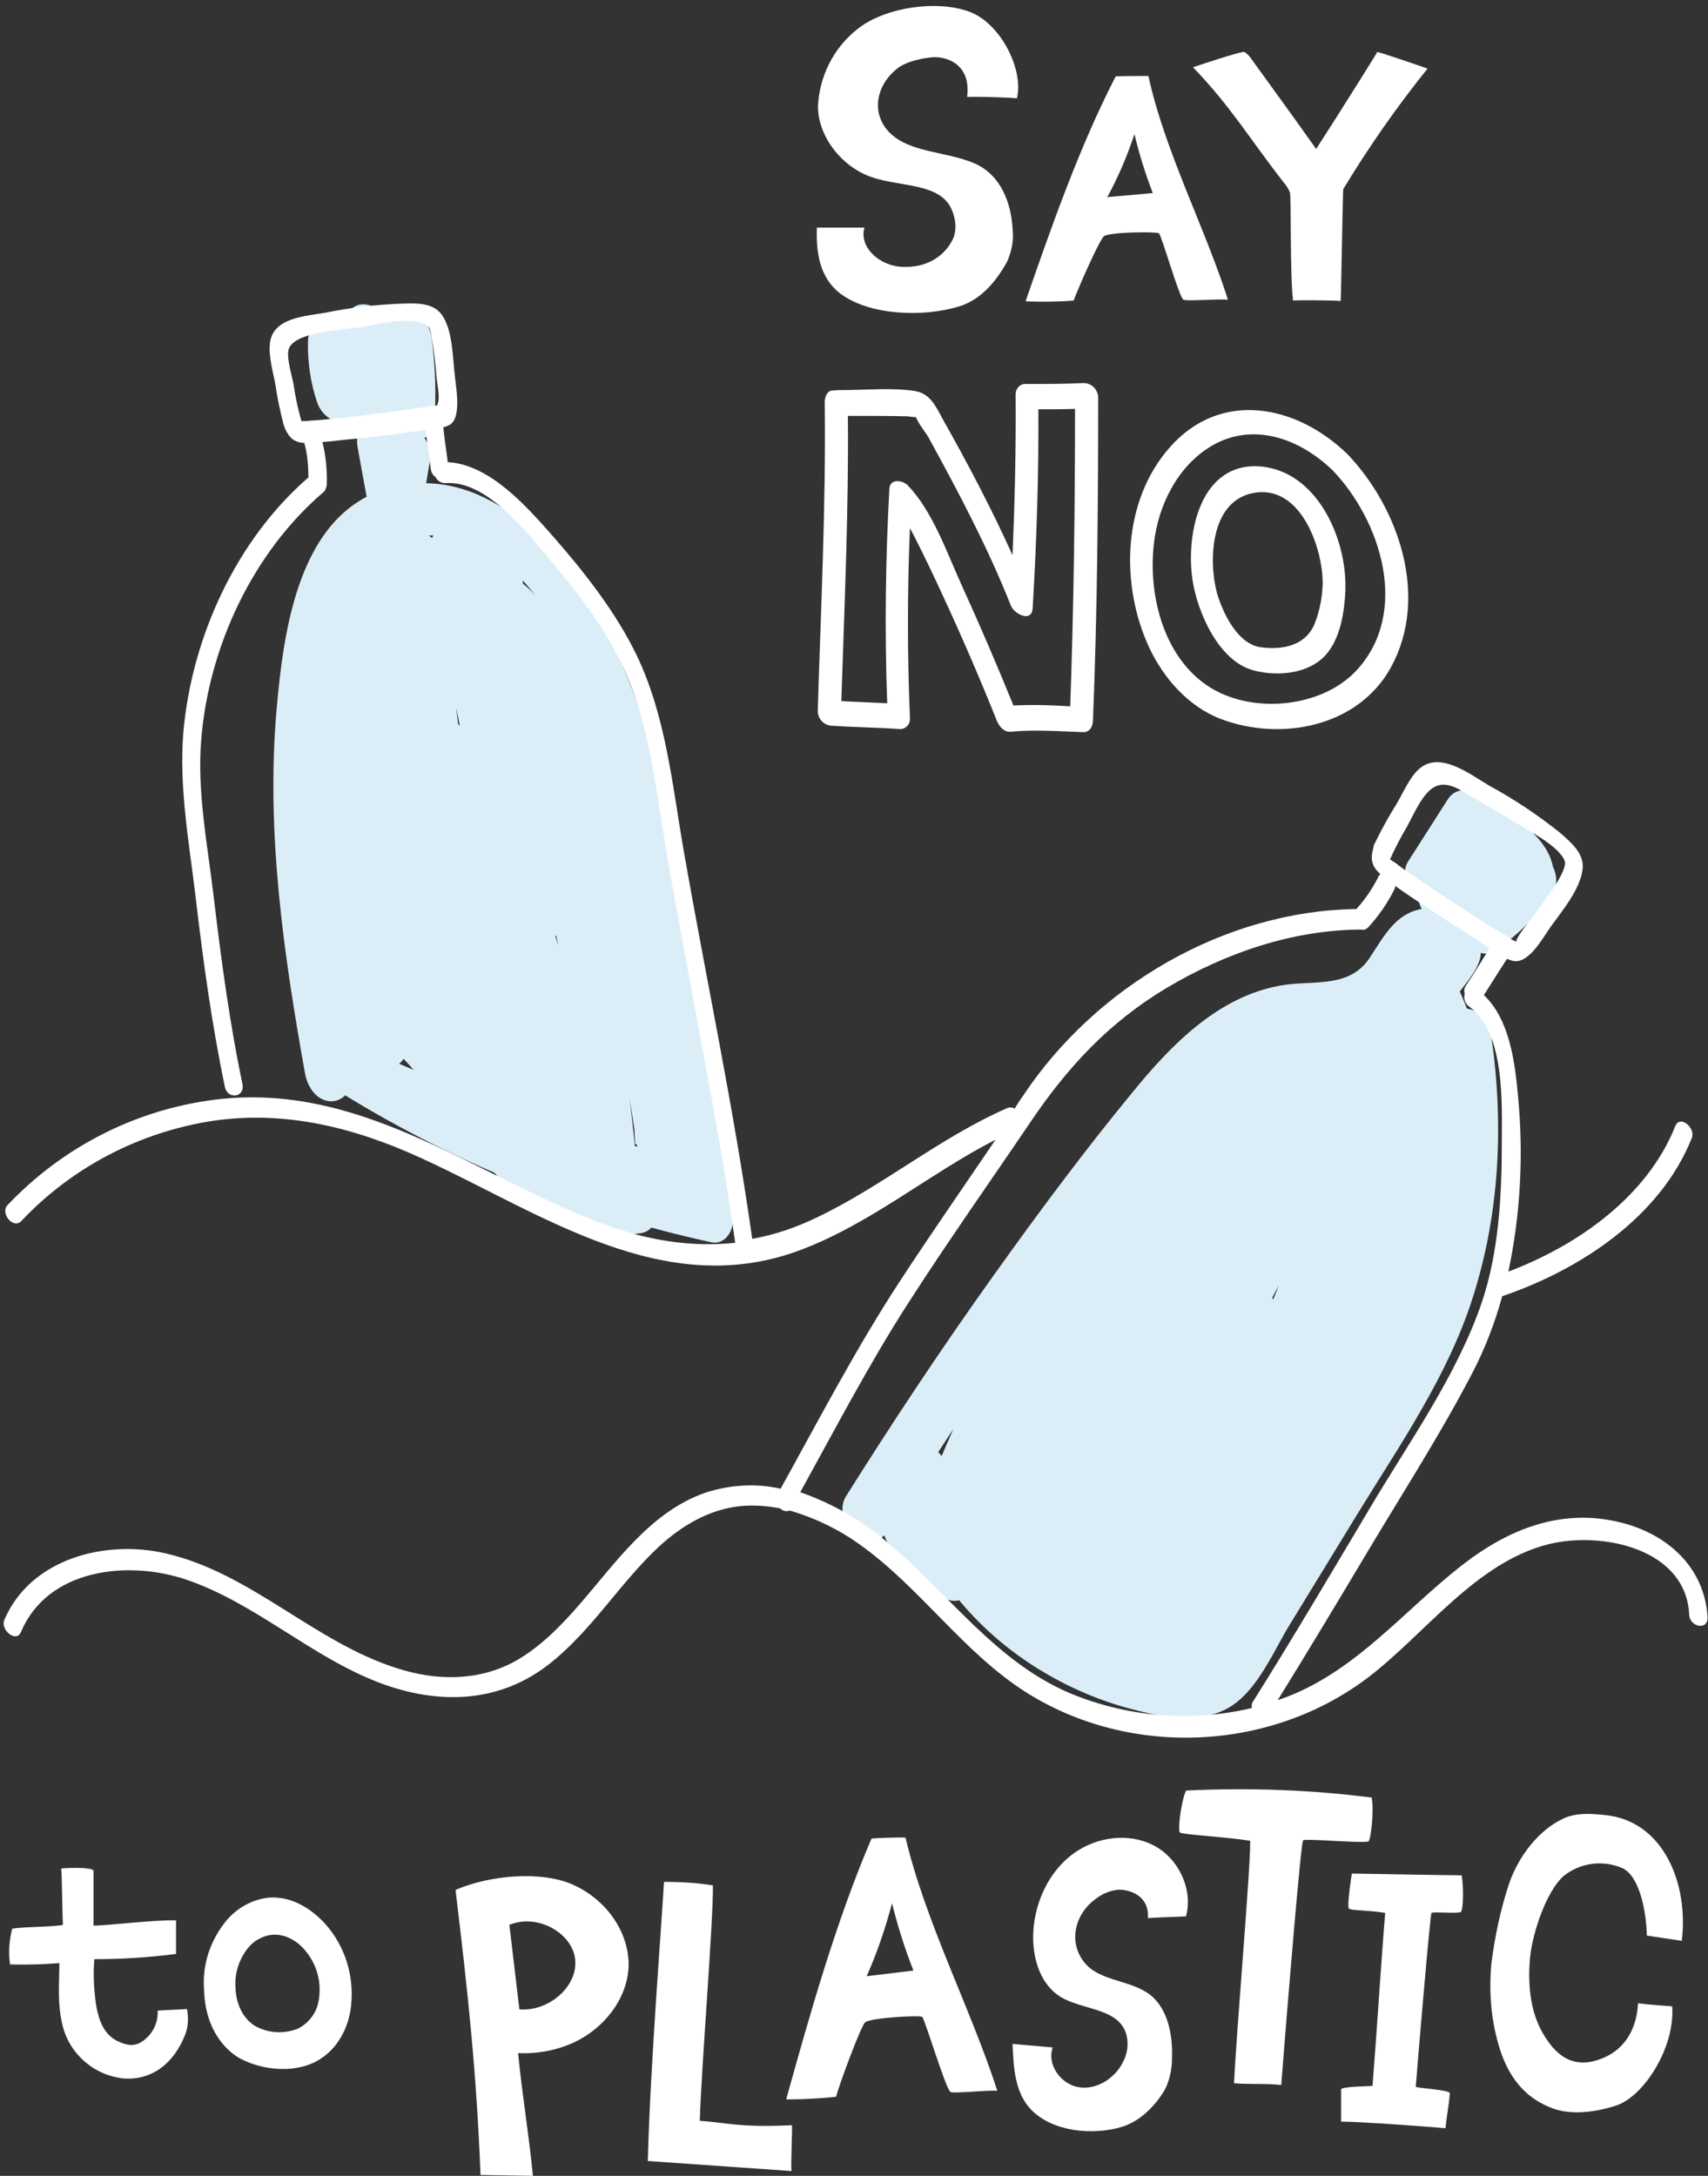 <?xml version="1.0" encoding="UTF-8" standalone="no"?><svg xmlns="http://www.w3.org/2000/svg" xmlns:xlink="http://www.w3.org/1999/xlink" fill="#000000" height="498.1" preserveAspectRatio="xMidYMid meet" version="1" viewBox="60.7 6.3 391.0 498.1" width="391" zoomAndPan="magnify"><rect x="60.7" y="6.3" width="391.0" height="498.1" fill="#333333" stroke="none"/><g id="change1_1"><path d="M263.9,356.8c18.9-30.3,39.5-59.5,61.8-87.4c8.6-10.8,18.8-23.3,33.4-25.2c7.1-0.9,14.6,0.1,20.3-5 c2.7-2.4,4.2-5.6,6.1-8.6c0.7-1.2,1.6-2.3,2.7-3.1c0.6-0.4,1.2-0.6,1.9-0.6c1.4,0.2,1.2-0.3-0.4-1.6l0.2-4.3 c-3.4,5.2-7.3,10-11.6,14.3l8,9.1l5.9-8.4l-8.2-2.2c5.4,9.7,7.8,20.8,6.7,31.9L401,270l1.1-24.2l-10.4-2.8c2.3,16.5,2.1,33.3-2,49.5 c-4.2,16.7-13.6,31.1-22.5,45.6c-9.1,15-17.8,30.4-27.5,45.1c-4.7,7-12.2,5.5-19.5,3.6c-7.1-1.8-13.9-4.9-20-9 c-6.7-4.5-11.9-10.1-16.7-16.5c-4.6-6.1-9.6-11.7-16.8-14.7c-5.3-2.2-7,4.1-5.2,7.9c3.2,6.9,8,12.9,14,17.5l3.1-10.2 c-4.1-1.8-6.9-5.7-7.1-10.2l-6.1,4.8c9,4,17,10.1,23.1,17.9c1.7,2.2,5.3,3,7.4,0.8c2.3-2.4,1-6-0.7-8.3l-20.7-28.7l-6.7,7.4 l32.3,36.8l6.7-7.5c-7.4-7.7-13.9-16.2-19.6-25.3l-7.6,6.1c12.2,11.5,23.8,23.7,34.7,36.5l5.6-8.5l-13-10.9l-3.1,10.2 c8.6,3.7,17,7.8,25,12.5c2.4,1.4,5.5,1.6,6.9-1.3c6.3-12.8,14.6-24.5,24.4-34.9l-8.8-8l-17.5,27.8l9.5,6.9 c12.3-25.2,31.2-46.5,42.8-72c10.7-23.6,14.8-51.3,2.4-75.1c-1.9-3.6-9-5.3-9.5,0.3c-4.5,51.5-27.9,99.5-65.6,134.8l8,9.1 c14.8-15.4,27.8-32.6,38.6-51.1c5.3-9.1,10-18.4,14.1-28c4.2-9.8,6.8-21.3,13.5-29.8l-9.2-6.7c-2.6,20.4-12.9,38.9-23.2,56.4 c-10.7,18.1-22.7,35.4-36,51.7l8.8,8c21-45,45.9-90.5,53.4-140.2c0.7-4.9-7-12.1-9.9-5.6c-20.2,45.6-44.6,89.2-72.9,130.2l8.8,8 c12.4-23.6,27.3-45.9,44.4-66.3l-8.8-8c-10.6,25.3-23.3,49.6-38,72.8l9.9,5.6c5.7-21.3,15.1-41.2,24.4-61.1c2.2-4.7-4.2-12.7-8.8-8 c-15,15.8-28.5,32.9-40.2,51.2l9.5,6.9c19.8-42.1,54.1-75.8,70.7-119.5c1.7-4.6-4.2-13.1-8.8-8c-30,33.8-60.2,68.1-79.5,109.4 c-2.1,4.6,4.7,13.1,8.8,8c27.3-34.3,52.2-70.5,74.5-108.2c1.6-2.8-0.5-6.5-2.5-8.2c-9.6-8.1-19.8,7.5-25.2,13.6 c-8.6,9.8-16.8,20-24.6,30.5c-15.4,20.6-29.2,42.3-41.5,64.8l9.5,6.9c14.2-38.5,36.5-73.4,65.4-102.6l-9.2-6.7 c-0.6,5.1-2.6,9.9-5.7,14c-3.8,5,3.9,14.5,8,9.1c4.3-5.5,7-12,8-18.8c0.6-4.5-4.9-11-9.2-6.7c-29.5,29.8-52.3,65.5-66.9,104.8 c-2,5.6,5.9,13.5,9.5,6.9c10.8-19.9,22.9-39.1,36.2-57.4c6.4-8.9,13.2-17.5,20.2-25.9c3.7-4.5,7.4-8.8,11.3-13.2 c1.8-2,3.6-4.1,5.5-6.1c0.7-0.8,1.4-1.6,2.2-2.3c0.6-0.5,1.3-0.9,2-1.1c0.9-0.3,0.9-0.3,0-0.2l-2.5-8.2c-21.9,37-46.3,72.4-73.1,106 l8.8,8c18.9-40.5,48.6-74.1,78-107.2l-8.8-8c-16.6,43.7-50.9,77.4-70.7,119.5c-2.6,5.6,5.5,13,9.5,6.9c11.3-17.5,24.3-33.9,38.8-49 l-8.8-8c-9.8,20.7-19.3,41.5-25.2,63.7c-1.5,5.5,6.4,11.1,9.9,5.6c14.7-23.1,27.4-47.5,38-72.8c1.9-4.6-4.4-13.1-8.8-8 c-17.7,21.1-33,44.1-45.8,68.5c-2.4,4.6,5.1,13.2,8.8,8c28.8-41.7,53.7-86.1,74.3-132.4l-9.9-5.6c-7.3,48.8-31.9,93.4-52.5,137.6 c-2.1,4.6,4.6,13.1,8.8,8c13.9-17,26.4-35,37.5-53.9c10.7-18.3,21.3-37.7,24-59.1c0.5-4-5.2-11.6-9.2-6.7c-6.6,8.2-9.3,18.4-13.3,28 c-4.1,10-8.8,19.7-14.1,29c-10.7,18.9-23.8,36.3-38.8,51.9c-4.3,4.5,3,13.8,8,9.1c39-36.7,63.2-86.4,67.9-139.7l-9.4,0.3 c11.5,22.1,4.5,48.7-6.3,69.6c-11.8,22.8-28.6,42.7-39.8,65.8c-2.7,5.6,5.6,13.1,9.5,6.9l17.5-27.8c2.9-4.6-4.5-12.5-8.8-8 c-10.4,11-19.1,23.5-25.8,37.1l7-1.3c-8.9-5.2-18.1-9.9-27.6-14c-7-3-7,7-3.1,10.2l13,10.9c5.7,4.7,9.2-4.2,5.6-8.5 c-10.9-12.8-22.5-25-34.7-36.6c-4.8-4.5-11.3,0.2-7.7,6.1c6.2,10,13.4,19.4,21.5,28c5.5,5.8,11.5-2,6.7-7.5l-32.3-36.8 c-1.8-2.1-5.3-3.1-7.4-0.8c-2.3,2.4-1,6,0.7,8.3l20.7,28.7l6.7-7.5c-7.4-9.3-17-16.7-27.9-21.4c-3.4-1.5-6.4,1.4-6.1,4.8 c0.7,9.8,6.7,18.4,15.6,22.4c6.8,3.1,7.2-7.1,3.1-10.2c-4.3-3.4-7.7-7.8-9.9-12.8l-5.2,7.9c6.8,2.8,10.6,9.8,15.1,15.2 c4.9,6,10.7,11.1,17.2,15.3c6.7,4.3,14,7.6,21.6,9.7c6.7,1.8,14.7,3.6,21.4,0.8c7.7-3.1,11.6-13.1,15.7-19.8l15.6-25.5 c9.7-15.8,20.6-31.5,26.3-49.3c6.2-19.3,7.2-39.8,4.3-59.9c-0.4-2.8-2-5.6-5-6.3c-2.4-0.6-5.3,0.8-5.4,3.5l-1.2,24.2 c-0.2,3.1,1.1,6.4,4.2,7.6c2.2,1,4.7,0,5.7-2.2c0.2-0.4,0.3-0.8,0.3-1.2c1.5-14.2-1.4-28.5-8.4-41c-1.3-2.4-6-5.4-8.3-2.2l-5.9,8.3 c-3.4,4.9,3,14.2,8,9.1c3-3,5.7-6.1,8.3-9.5c2-2.7,5.4-6.3,5.3-9.8c-0.2-6.1-6.4-10.4-12.1-9.9c-7.1,0.5-9.8,6-13.3,11.3 c-4.7,7.2-13,5.1-20.4,6.4c-14.3,2.5-25.1,13.6-33.9,24.4c-11.2,13.6-21.8,27.9-32,42.2c-11.8,16.5-23,33.4-33.8,50.6 C251.1,355.1,260,362.9,263.9,356.8L263.9,356.8z" fill="#dbeef8"/></g><g id="change1_2"><path d="M392,189.5l-9,14.1c-2.9,4.5,4.7,12.8,8.8,8c3.1-3.6,6.5-7,10.1-10.1l-8.8-8c-1.6,5-3.9,9.8-6.9,14.1 c-3.5,4.9,3.4,14.4,8,9.1c4.3-4.9,8.1-10.2,11.4-15.9l-10-4.1c-0.3,6-2,11.8-5,17c-3,5.4,5.8,13.2,9.5,6.9c4.3-7.5,6.4-16,6.1-24.6 l-7.4,4.1c1.6,1,4.2,2.2,5.3,3.8c1.3,1.9,1.6,0,0.1,2.3c-2,3.1-5.4,5.7-8.2,8l8.8,8c1.5-4.8,4.1-9.2,7.6-12.8l-6.2,0.2l3.5,2.3 c6.7,4.5,10-5.8,4.4-9.5l-3.5-2.3c-2-1.3-4.5-1.6-6.2,0.2c-4.2,4.2-7.3,9.4-9.1,15c-1.6,5,3.6,12.3,8.8,8 c4.7-3.9,12.2-9.8,12.3-16.4c0.1-7.4-7.5-12.7-13.1-16.3c-3.7-2.3-7.5-0.3-7.4,4.1c0,6.7-1.8,13.3-5.2,19l9.5,6.9 c3.8-6.9,5.9-14.7,6-22.6c0.2-5.1-7-9.1-10-4.1c-2.9,4.8-6.2,9.4-9.9,13.6l8,9.1c3.6-5,6.4-10.5,8.3-16.3c1.6-4.9-3.6-12.4-8.8-8 c-3.6,3.1-7,6.5-10.1,10.1l8.8,8l8.9-14.1C404.7,191.1,395.8,183.3,392,189.5L392,189.5z" fill="#dbeef8"/></g><g id="change1_3"><path d="M141.1,253.3c-3.7-21.2-7.1-42.6-7.2-64.1c-0.1-11.2,0.9-22.3,3.1-33.3c1.6-8,3.8-17.4,10.4-22.9 c7.4-6.2,18.3-4.8,26,0.2c7.6,5,12.7,12.8,16.9,20.6c9.3,17.4,13.3,37.2,17.1,56.4c4.8,24.5,8.4,49.2,10.9,73.9l4.8-5.2 c-29-6.3-56.7-17.6-81.8-33.4l-3.1,10.2c22.8,8.6,44.7,19.2,65.6,31.7l0.5-10.6c-14.2,2.2-24.7-10.1-32.3-20.4 c-7.6-10.3-15-20.5-26.6-26.7c-2.8-1.5-5.4,0.8-6.1,3.4l-2.3,8.8l10.1,1.2c-6.8-36.2-13.5-75.9,5.8-109.6l-9.9-5.6 c-3.8,37.3-5.2,74.7-4.3,112.2c0.1,5.4,9.5,9.9,10.4,2.8l13.1-107.9l-10.4-2.8c3.4,46.2,9.1,93,27.3,136c1,2.5,2.9,5.1,6,5 c2.8-0.1,4.3-2.5,4.1-5.2c-2.7-45.7-9.3-91.2-19.9-135.7c-1.4-5.7-11.1-7-10.1,0.2c6.6,48.8,19.1,96.6,37.2,142.3c1,2.5,3,5.1,6,5 c2.5-0.2,4.4-2.3,4.2-4.8c0-0.1,0-0.2,0-0.4c-4.2-48.2-15.6-95.4-33.6-140.3l-8.3,4.6c27.5,37.1,34.9,84.5,41.7,129 c0.5,3,2.4,6.1,5.6,6.5c3.1,0.4,4.9-2.3,4.8-5.2c-2-45.2-14.5-89.3-36.7-128.7l-5.2,7.9c4.2,1.5,7,9.2,8.9,12.9c2.6,4.9,5,10,7,15.1 c4.2,10.6,7.6,21.4,10.2,32.5c5.4,22.2,8.2,44.8,10.9,67.4l4.8-5.2c-7.1-1.3-14.1-3.2-20.9-5.9c-3-1-5.8-2.3-8.6-3.8 c-0.9-0.5-1.8-1.1-2.6-1.8c-0.1-0.4,0.8-1.6,1.1-1.5c2.3,1,4.9-0.1,5.9-2.4c0.3-0.8,0.4-1.6,0.3-2.5l-11.1-74.2l-9.5,1.7 c5.3,10.3,8.7,21.5,9.9,33l9.5-1.7c-7.6-15.5-17-30.1-27.9-43.5c-3.9-4.8-9.6-0.8-8.3,4.6l16.9,69.3c1.4,5.7,11,7,10.1-0.2 c-2.3-19.1-6.7-38-13.1-56.2c-1.9-5.3-10.6-7.3-10.2,0.2l3.7,64.1l10.1-0.2c-6.7-19.3-11.8-39.2-15-59.4l-10.2,0.2l10.2,48.9 l9.2-3.3c-5.5-12.4-9-25.5-10.5-39l-10.4-1.3c2.7,15.4,1.9,31.2-2.2,46.3l6.1-3.4c1,4.4,1.8,5.7,2.4,4c0.3-0.6,0.7-0.6,1.2-0.2 c1.3,0.8,2.4,1.8,3.4,3c2.6,2.8,5.3,5.4,8.2,7.9c6,4.8,12.9,8.5,20.2,10.9c7.2,2.4,7-6.8,3.1-10.2c-4.5-3.9-9.3-7.5-14.3-10.7 l-3.1,10.2c8.7,3.3,17,7.4,24.9,12.3c6.9,4.3,9.5-5.4,4.4-9.5c-26.8-21.6-33.9-58.4-36.5-91l-10.4-1.3l2.3,23.9l10.4,1.3 c-3.8-27.7-8.2-55.2-13.3-82.7l-9.2,3.3l5.6,9c2.2,3.6,8.5,5.3,9.4-0.3l1.3-7.6c1-6.2-9-11.9-10.3-4.2L148,115l9.4-0.3l-5.6-9 c-3.5-5.6-10.5-3.6-9.2,3.2c4.9,26.4,9.2,53,12.8,79.7c0.4,3,2.4,6.1,5.6,6.5c3,0.3,5.1-2.3,4.8-5.2l-2.3-23.9 c-0.6-6.6-11.1-9.3-10.4-1.3c3,37.2,12.1,77.3,42.6,101.9l4.4-9.5c-8.7-5.4-17.9-10-27.4-13.8c-6.6-2.5-7.9,7.3-3.1,10.2 c5.1,3.1,9.9,6.7,14.3,10.7l3.1-10.2c-6.7-2.2-12.9-5.6-18.3-10.1c-4.8-4.1-8.5-10.3-14.9-12.2c-11.8-3.5-16.8,13.8-6,18.6 c2.9,1.3,5.3-0.6,6.1-3.4c4.4-16,5.2-32.8,2.3-49.2c-0.5-3-2.3-6.1-5.6-6.5c-2.5-0.2-4.7,1.7-4.9,4.2c0,0.3,0,0.7,0,1 c1.7,15.6,5.8,30.8,12.3,45.1c2.8,6.2,10.6,3.2,9.2-3.2L157,189.5c-1.2-5.8-11.3-6.9-10.2,0.2c3.3,21.2,8.5,42.1,15.6,62.5 c1.9,5.3,10.6,7.3,10.1-0.2l-3.7-64l-10.2,0.2c6.1,17.2,10.3,35,12.5,53.2l10.1-0.2l-16.9-69.3l-8.3,4.6 c10.2,12.6,18.9,26.3,26,40.8c2.3,4.7,10.2,4.5,9.5-1.7c-1.4-13.6-5.4-26.9-11.7-39.1c-2.3-4.5-10.5-4.6-9.5,1.7l11.1,74.2l6.1-4.8 c-4.8-2-9.7,0-12.1,4.7c-2.8,5.4-0.7,11.6,3.3,15.8c4.4,4.6,11,7,16.8,9.2c7.1,2.6,14.4,4.6,21.8,5.9c2.9,0.5,5.1-2.5,4.8-5.2 c-3.1-25.4-6.2-50.8-12.7-75.6c-3.1-12.1-7.2-23.9-12.3-35.3c-2.6-5.8-5.5-11.5-8.8-17.1c-3-5-6.1-10.1-11.8-12.3 c-5.1-1.9-7.4,4-5.2,7.9c21.1,37.6,33,79.6,34.8,122.6l10.4,1.3c-7.4-48.1-15.8-97.7-45.5-137.7c-1.5-2.2-4.4-2.7-6.6-1.3 c-1.9,1.3-2.6,3.8-1.7,5.9c17.7,43.9,28.9,90.1,33.1,137.2l10.2-0.2c-17.8-44.8-30.1-91.6-36.6-139.3l-10.1,0.2 c10.3,43.6,16.7,88,19.3,132.7l10.1-0.2c-17.7-42.1-23.4-87.7-26.7-132.9c-0.4-5.2-9.5-10.1-10.4-2.8l-13.2,107.9l10.4,2.8 c-0.9-36.5,0.5-73,4.2-109.3c0.5-5.1-6.3-11.8-9.9-5.6c-20.8,36.3-13.5,79.2-6.2,118.2c1,5.3,8.6,7,10.1,1.2l2.3-8.8l-6.1,3.4 c12.4,6.7,18.8,20.5,27.7,30.7c9.2,10.5,21.9,19.3,36.5,17c5.1-0.8,3.9-8.5,0.5-10.6c-21.7-13-44.5-24.1-68.2-33.1 c-6.6-2.5-7.9,7.3-3.1,10.2c26.7,16.9,56.2,28.9,87,35.6c3,0.6,5.1-2.6,4.8-5.2c-2.5-24.8-6.2-49.5-10.9-74.1 c-4.3-22.1-8.9-44.9-20.2-64.7c-9.2-16.3-26.3-34.2-47.1-28.8c-21.2,5.5-24.6,32.8-26.2,51c-2.4,27.9,1.6,55.6,6.5,83 c0.5,2.9,2.3,6.1,5.6,6.5c2.5,0.2,4.6-1.6,4.9-4.1C141.2,254,141.2,253.7,141.1,253.3L141.1,253.3z" fill="#dbeef8"/></g><g id="change1_4"><path d="M131.2,84.5c-0.1,4.7,0.6,9.5,2.1,13.9c1.9,5.6,10.2,7.2,10.2-0.2c0-3.5,0.6-7,1.7-10.4l-9.7-2.6l2.9,13.7 c1,4.6,9.5,7.6,10.1,1.2l1.4-16.3l-10.1-1.2l5.1,15.5c1.8,5.4,10.5,7.2,10.2-0.2c-0.2-3.9,0.2-7.7,1-11.5L146,85.3l3.3,15.7 c1.2,6.1,10.1,6.8,10.1-0.2V83.7L149,82.4c0.9,5.5,1.1,11.1,0.8,16.7c-0.2,3.1,1.2,6.4,4.2,7.6c2.5,1,5.9-0.3,6.1-3.4 c0.5-6.5,0.3-13.1-0.6-19.6c-0.4-3-2.4-6.1-5.6-6.5c-3.3-0.4-4.8,2.4-4.8,5.2v17.1l10.2-0.2l-3.3-15.7c-1-5-8.8-7.2-10.1-1.2 c-1,4.7-1.4,9.6-1.1,14.4l10.2-0.2L149.7,81c-0.8-2.3-2.7-4.7-5.3-5c-2.3-0.3-4.4,1.4-4.7,3.7L138.2,96l10,1.3l-2.8-13.8 c-0.8-3.8-7.9-7.7-9.7-2.6c-1.8,5.1-2.7,10.5-2.7,15.9l10.2-0.2c-1.2-3.5-1.7-7.2-1.6-10.9C141.9,79,131.4,76.5,131.2,84.5 L131.2,84.5z" fill="#dbeef8"/></g><g id="change1_5"><path d="M177.7,134.4l-1.8-2c-1.4-1.7-3.6-2.4-5.7-1.9c-0.9,0.3-1.6,0.8-2,1.6c-0.7,1-1,2.2-0.8,3.3 c0.2,2.3,1.2,4.5,2.7,6.2c0.6,0.7,1.3,1.3,2,1.7c1.1,0.7,2.3,1.2,3.5,1.4c1.3,0.2,2.7-0.3,3.6-1.3c0.9-1.1,1.3-2.5,1.2-3.9 c-0.1-1.6-0.8-3.2-1.9-4.4l-1.1-1c-0.8-0.6-1.7-0.9-2.6-1.1h-0.2l1.3,0.4c-0.3-0.1-0.5-0.2-0.7-0.3l1.3,0.7 c-0.2-0.1-0.5-0.3-0.7-0.5l1.1,1c-0.2-0.2-0.4-0.4-0.5-0.6l0.9,1.4c-0.1-0.2-0.2-0.4-0.3-0.6l0.6,1.5c-0.1-0.2-0.2-0.5-0.2-0.8 l0.3,1.5v-0.2l-8.6,3.1l1.8,2c1,1.1,2.3,1.9,3.8,2.1c1.3,0.2,2.7-0.3,3.6-1.3C180.4,140.3,179.8,136.7,177.7,134.4L177.7,134.4z" fill="#dbeef8"/></g><g fill="#ffffff" id="change2_1"><path d="M432,354.9c-13.6-3.5-25.8,1.3-36.6,9.7c-13.1,10.2-23.8,23.7-39.7,30c-0.8,0.3-1.6,0.6-2.5,0.9 c7-11.3,13.9-22.8,20.7-34.2c8-13.4,16.5-26.6,23.7-40.4c3-5.7,5.3-11.7,7-17.9h0.1c17.8-6.1,36.1-18.1,43.3-36.2 c0.9-2.3-2.7-5.4-3.8-2.7c-6.4,16.1-22.3,27.3-38.2,33.3c2.8-13.2,3.5-26.8,2.2-40.3c-0.7-7.6-1.9-17.4-7.8-23 c1.8-2.8,3.5-5.6,5.3-8.3c0.5,0.2,1,0.4,1.5,0.5c3.6,0.6,6.8-5.5,8.6-8c2.6-3.6,6.7-8.5,7.2-13.1c0.4-3.5-2.7-6.1-5.1-8.2 c-5.1-4.1-10.5-7.7-16.2-10.8c-4.3-2.5-11.3-8.1-16.1-3.9c-2.3,2-3.7,5.6-5.3,8.2c-1.8,2.9-3.4,5.8-4.9,8.9 c-0.1,0.1-0.2,0.3-0.2,0.5c-0.1,0.2-0.1,0.3-0.1,0.5c-0.8,2.7-0.3,4.3,1.6,6c-0.2,0.2-0.4,0.4-0.5,0.7c-1.3,2.6-3,5.1-5,7.3 c-30.2,0.4-59.6,17.7-76.2,42.6c-0.7,1-1.4,2-2,3.1c-0.5-0.3-1.2-0.4-1.8-0.1c-15.5,6.8-28.5,17.9-43.7,25.1 c-4.6,2.2-9.5,3.9-14.6,4.8c-4.2-29.8-10.5-59.3-15.7-88.9c-2.6-15.1-4.1-30.9-10.8-44.8c-4.7-9.7-11.9-18.9-19-27 c-5.9-6.7-14.5-16.6-24.2-17.1c-0.3-2.7-0.8-5.3-1-8c0.6-0.1,1.2-0.4,1.7-0.7c2.6-2,1-9.4,0.8-12.2c-0.4-3.9-0.5-9.6-2.9-12.9 c-2-2.7-5.7-2.6-8.8-2.5c-6,0.2-12,0.9-17.9,2.1c-4.5,0.8-11.9,1.1-12.6,6.9c-0.4,3.1,0.8,6.9,1.3,9.9c0.4,2.8,1,5.6,1.7,8.3 c0,0.2,0.1,0.5,0.2,0.7c0.1,0.2,0.1,0.4,0.2,0.6c1,2.3,2.2,3.3,4.5,3.4c0,0.2,0,0.4,0.1,0.5c0.6,2.4,0.8,4.9,0.8,7.4 c-16.5,14.3-26.6,36.4-28.6,58c-1.1,12.7,1.3,25.6,2.8,38.2c1.7,14.5,3.7,29.1,6.7,43.4c0.6,2.8,4.6,2.4,4-0.7 c-2.9-13.9-4.8-28-6.5-42.2c-1.4-12.2-4-24.8-2.9-37.1c1.8-21,11.8-42.4,27.9-56.2c0.3-0.2,0.5-0.6,0.6-0.9 c0.1-0.3,0.2-0.6,0.2-0.9c0.1-3.3-0.2-6.6-1-9.7c2.7-0.2,5.3-0.6,8-0.8c4.8-0.5,9.5-1.1,14.3-1.8c0.4,0,0.8-0.1,1.3-0.1 c0.4,2.9,0.9,5.8,1.2,8.8c0.1,0.8,0.5,1.5,1.1,1.9c0.4,0.9,1.3,1.4,2.3,1.4c9.2-0.7,18.2,10.8,23.4,16.9 c6.4,7.6,13.1,16.1,17.3,25.3c6.4,14,7.7,29.9,10.3,44.9c2.5,13.9,5.1,27.8,7.7,41.7c2.8,15,5.5,30,7.6,45.1 c-10.2,1.1-20.6-0.6-31-4.6c-29.7-11.4-55.6-32.8-89.3-28c-17.7,2.5-34,11-46.3,24c-1.7,1.8,1.3,5.6,3.2,3.6 c11.6-12.3,27-20.3,43.7-22.9c16.8-2.5,32.8,1.6,48,8.6c27.5,12.6,55.4,32.8,86.8,20.9c16.1-6.1,29.3-17.4,44.5-25.2 c-7.4,10.9-14.9,21.7-22.1,32.7c-9.9,15.2-18.3,31.3-27.1,47.2c-5.7-1.3-11.6-0.9-17.2,0.9c-12.4,4.3-20.3,15.7-28.5,25.2 c-4.4,5.1-9.2,10.1-15.1,13.4c-8.4,4.6-18,4.5-27,1.6c-19-6-33.4-21.8-53-26.3c-13.8-3.2-30.9,1.2-36.9,15.2 c-1,2.3,2.7,5.4,3.8,2.8c6.1-14.5,24.5-16.5,37.8-12c15.9,5.4,28.5,17.6,44.2,23.6c13.5,5.1,27.5,4.8,39.1-4.4 c9.6-7.6,16-18.4,24.9-26.7c5.2-4.8,11.4-8.5,18.5-9.3c3.1-0.3,6.2-0.1,9.3,0.5c0.6,0.6,1.4,0.8,2.2,0.5c4.8,1.4,9.5,3.5,13.7,6.2 c14.2,9.2,23.9,23.8,37.7,33.6c23.9,16.9,57.7,16.1,81-1.6c13.1-10,24.6-26.3,41.3-30.5c12.1-3,31.5,0.9,32.2,16.2 c0.1,2.7,4.3,3.7,4.2,0.5C450.9,364.9,442.2,357.5,432,354.9L432,354.9z M161.3,98.9L161.3,98.9L161.3,98.9z M149.4,100.7 c-4.3,0.6-8.7,1.1-13,1.5c-1.6,0.2-3.2,0.3-4.8,0.4c-0.6,0.1-1.2,0.1-1.7,0.1h-0.2c-0.8-2.8-1.4-5.6-1.8-8.4 c-0.4-2.1-1.5-5.6-1.2-7.7c0.7-4.3,12.2-4.8,15.9-5.3c4-0.6,11-2.5,14.9-1c1.9,0.7,1.7,1.6,2.1,3.9c0.5,2.7,0.8,5.4,1,8.1 c0.1,1.7,0.9,4.9,0.3,6.4c-0.1,0.2-0.1,0.3-0.1,0.4c-0.4,0.1-0.9,0.1-1.1,0.1C156.3,99.8,152.8,100.2,149.4,100.7L149.4,100.7z M382.7,195.7c1.4-2.5,2.9-6.1,5-8.2c3.5-3.5,7.2-0.3,10.5,1.5c3,1.7,6,3.5,9,5.3c2.9,1.9,10.4,5.6,11.7,9.1 c0.8,2.3-5.1,9.7-6.9,12.2c-0.7,1-1.4,1.9-2.2,2.9c-0.1,0.1-2.4,3.1-1.9,3.4c-0.8-0.3-1.5-0.7-2.1-1.2c-3.3-1.9-6.6-4-9.8-6.1 c-3.9-2.5-7.8-5.1-11.6-7.7c-1.5-1-2.9-2-4.3-3.1c-0.4-0.2-0.8-0.5-1.2-0.8c0,0,0.1-0.1,0.1-0.2c0.1-0.1,0.1-0.1,0.1-0.2 C380.2,200.2,381.4,197.9,382.7,195.7L382.7,195.7z M305.6,393.9c-17.1-7.3-27.6-22.7-41.5-34.3c-5.9-5.2-12.8-9.1-20.2-11.7 c7.9-14.3,15.5-28.9,24.4-42.8c9.1-14.2,18.8-27.9,28.2-41.8c8.5-12.6,18-22.9,31.2-30.8c13.4-8,28.8-13.3,44.4-13.4h0.2 c0.6,0.2,1.2-0.1,1.6-0.5c2.4-2.6,4.4-5.5,6-8.7c0.1-0.2,0.2-0.5,0.2-0.8c2.3,1.7,4.8,3.3,7.2,4.9c4.1,2.7,8.3,5.4,12.5,8.1 c0.6,0.4,1.2,0.8,1.9,1.3c-1.8,2.8-3.5,5.7-5.4,8.5c-0.4,0.6-0.5,1.2-0.3,1.9c-0.3,1.1,0.1,2.3,1,2.9c8.3,5.9,7.5,22.3,7.5,31.2 c0,12.1-0.7,25.1-4.6,36.6c-5.8,16.9-16.7,32-25.7,47.2c-8.8,14.8-17.6,29.7-26.7,44.2c-0.3,0.4-0.3,0.9-0.2,1.4 C333.4,400.6,318.8,399.4,305.6,393.9L305.6,393.9z"/><path d="M253.2,73.6c6.6,4.9,18.9,5.4,27.2,2.8c5.1-1.6,8.5-6,10.8-10.1c1.1-2.4,1.6-5,1.3-7.6 c-0.3-5.8-2.6-12.3-8.7-15c-6.2-2.7-14.7-2.4-19.3-6.9c-4.6-4.4-3.3-11.3,2-15.1c1.8-1.3,5.3-2.1,7.7-2.3s8.9,1,7.9,9.1h0.3 c0.3-0.1,7.4,0,11.1,0.3c1.6-6.5-3.7-17.3-11.1-19.9S264.1,8,258,12.2c-5.8,4.1-9.4,10.5-10,17.6c-0.5,6.5,4.3,13.8,11.3,16.7 c6.4,2.6,15.3,1.5,18.7,6.7c1.4,2.3,2,5.7,0.7,8.1c-2,3.9-6.1,6.3-11.3,6.1c-5.7-0.2-10.1-4.8-8.8-9c-3.8,0-7,0-10.9,0 C247.5,63.8,248.2,69.9,253.2,73.6z"/><path d="M306.5,75.1c0.9-2.6,5.8-13.7,6.9-14.7c1.1-1,12-1.1,12.6-0.7s4.6,14.6,5.6,15.2c0.7,0.4,7.5-0.2,10.2,0 c-5.2-16.4-14.5-34.1-18.2-51.2c0,0-7.4,0-7.5,0.1c-8.4,16.3-14.8,34.7-20.6,51.4l0.2,0.1C299.4,75.4,303,75.4,306.5,75.1 L306.5,75.1z M314.2,51.4L314.2,51.4c2.5-4.6,4.6-9.5,6.2-14.4c1.1,4.6,2.5,9.1,4.2,13.5l-10.2,0.9c0,0-0.1,0.1-0.1,0.2L314.2,51.4 z"/><path d="M356,50.4c0.3,1,0,18.6,0.7,24.7c0.4-0.1,8.4-0.1,10.9,0.1c0.1-0.3,0.5-25.5,0.6-25.6 c5.8-9.6,12.3-18.9,19.3-27.6c-4.8-1.7-11.5-3.9-11.5-3.8c0,0.1-9.7,15.6-14,22.2c-5.1-7.2-9.7-13.5-14.9-20.7 c-0.4-0.6-0.9-1.1-1.5-1.5c-0.6-0.3-11.8,3.5-11.8,3.5c8.7,9,13.2,16.7,20.8,26.4C355.2,48.8,355.7,49.6,356,50.4L356,50.4z"/><path d="M292.5,133.4c-4.8-10.6-10.2-20.9-15.9-31c-1.7-3.1-2.9-6-6.5-6.6c-5.4-0.8-11.2-0.2-16.6-0.2 c-0.1,0-0.2,0-0.3,0c-0.1,0-0.2,0-0.3,0l-1.6,0.1c-1.3,0-1.8,1.6-1.8,2.6c0.3,23.6-0.9,47.3-1.6,70.9c0.1,1.6,1.2,2.9,2.8,3.2 c5.3,0.4,10.6,0.4,15.9,0.8c1.2,0.1,2.3-0.8,2.4-2.1c0-0.2,0-0.3,0-0.5c-0.6-14.5-0.6-29,0-43.4c0.3,0.5,0.5,1,0.8,1.5 c2.4,4.7,4.7,9.5,6.9,14.3c4.3,9.3,8.4,18.8,12.2,28.3c0.6,1.4,1.7,2.7,3.3,2.5c5-0.5,11-0.1,16.3,0.1c1.6,0.1,2.3-1.1,2.4-2.6 c1-24.7,1.2-49.4,1.2-74.1c-0.1-1.8-1.6-3.3-3.5-3.2c-4.3,0.2-8.7,0.2-13,0.2c-1.3-0.1-2.3,0.9-2.4,2.2c0,0.1,0,0.3,0,0.4 C293.3,109,293,121.2,292.5,133.4L292.5,133.4z M292.7,167.8c-3.7-9.1-7.6-18.2-11.7-27.2c-3.4-7.4-6.7-17.2-12.5-23.2 c-1.2-1.2-4.1-1.6-4.2,0.8c-0.9,16.3-1.1,32.7-0.5,49.1c-3.5-0.2-7-0.3-10.5-0.5c0.7-21.7,1.7-43.5,1.5-65.3c4.5,0,9.1,0,13.6,0.1 c0.1,0,1.3,0.2,2,0.2c0.5,1.5,2.4,3.7,3,4.9c6.8,12.4,13.5,25.1,18.7,38.2c0.7,1.9,4.8,4.1,5,0.6c0.9-15.1,1.4-30.3,1.3-45.5 c2.8,0,5.6,0,8.4-0.1c0,22.7-0.3,45.4-1.1,68.1C301.4,167.7,297,167.6,292.7,167.8L292.7,167.8z"/><path d="M328.5,108.7c-10.9,12.3-11.4,31.5-4.7,45.9c3.3,7,9,13.5,16.4,16.3c13.8,5.2,31.4,1.8,38.9-11.8 c8.8-16,1.9-36.4-9.9-48.8C357.6,99,340.2,95.4,328.5,108.7z M365.8,114c11,11.5,17.7,32.4,5.5,45.7c-7.8,8.5-23.3,10.1-33.2,4.2 c-11.4-6.8-15-22.6-13-34.9c1.4-8.7,6.3-17.4,14.4-21.4C348.9,103.1,358.9,107.3,365.8,114L365.8,114z"/><path d="M333.7,139.1c1.1,7.3,6,18.7,14.1,20.7c5.4,1.4,12.6,0.8,16.5-3.7c3.3-3.8,4.2-9.9,4.4-14.8c0-0.1,0-0.2,0-0.2 c0-0.2,0-0.3,0-0.5c0.1-11.3-6.5-26.2-19.2-27.5C335.4,111.8,332.1,128.6,333.7,139.1L333.7,139.1z M347.4,119.2 c10.9-2.3,16.1,12.3,16.1,20.7c-0.1,3.2-0.7,6.3-1.9,9.3c-2.1,4.9-7.2,5.9-12.1,5.3c-5.4-0.6-8.8-7.7-10.2-12.4 C337.3,134.6,337.8,121.2,347.4,119.2L347.4,119.2z"/><path d="M122.3,440.7c-3.8,0.4-7.3,2.3-9.8,5.3c-3.6,4.4-5.5,9.9-5.1,15.6c0.3,12.5,8.6,16.1,8.6,16.1 c4.9,2.5,11.5,3.1,16.5,0.8c5-2.4,7.6-7.2,8.4-11.8c1.1-6.8-0.7-13.8-5-19.1C132.8,443.8,127.9,440.3,122.3,440.7L122.3,440.7z M133.7,464c-0.4,2.9-2.2,5.4-4.8,6.7c-3,1.2-6.5,1.1-9.4-0.4c0,0-4.7-2-4.9-9.2c-0.2-3.2,0.9-6.4,2.9-8.9c1.4-1.7,3.4-2.8,5.6-3 c3.2-0.2,6,1.7,7.7,3.9C133.3,456.2,134.3,460.1,133.7,464L133.7,464z"/><path d="M103.2,466.2c0.1,0.1-6.4,0.3-6.4,0.4c0.1,2.1-0.6,4.1-2,5.7c-2.3,2.4-4.1,2.7-7.1,1.3c-3.2-1.5-4.4-4.8-5-8.3 c-0.5-3.5-0.7-7-0.4-10.5c6.3,0,12.5-0.4,18.7-1.2c0-4.6,0-3.1,0-7.7c-5.6-0.1-16.4,1.3-18.9,1.2c0-4.2,0-8.3,0-12.5 c0-1-7.5-0.7-7.4-0.5c0.2,0.7,0.2,8.5,0.4,12.7L75,447c-4.2,0.5-7.4,0.3-11.5,0.8c-0.7,2.7-0.9,5.5-0.5,8.2c3.8,0.1,7.5,0,11.3-0.3 c-0.1,6.2-0.4,9.5,0.7,14.2c1.6,6.6,7.2,11.5,14,12.2c6.6,0.5,11.5-3.6,14-9.8c0.8-1.9,0.9-4,0.5-6.1 C103.3,466.3,103.2,466.2,103.2,466.2z"/><path d="M324.7,428.7c-5.7-2.9-12.9-1.9-18.1,1.8s-8.4,9.9-9.2,16.3c-0.8,6.4,0.9,13.5,6.2,16.7 c4.9,2.9,12.5,2.5,14.7,7.8c0.9,2.4,0.6,5-0.6,7.2c-1.9,3.7-6.1,6.3-10.1,5.6c-4.1-0.7-7.3-5.2-5.9-9.1l-9.2-0.8 c0.2,5.3,0.5,11.1,4.2,15c4.9,5.1,14,6,20.8,4c4.2-1.3,7.7-4.8,9.9-8.6c1.1-2.2,1.6-4.7,1.6-7.2c0.2-5.6-1.1-12-5.8-15 s-11.4-2.7-14.6-7.3c-3.3-4.6-1.7-10.7,2.8-14c1.5-1.2,3.3-2,5.3-2.2c1.9-0.1,6.9,0.9,6.8,6.1v0.4c0.9-0.1,8.6-0.4,8.7-0.4 C333.9,438.7,330.4,431.6,324.7,428.7L324.7,428.7z"/><path d="M260.2,427.2c-8.1,18.9-14.1,40.2-19.5,59.6l0.2,0.1c3.7,0,7.4-0.2,11.2-0.6c0.8-3.1,5.6-15.9,6.6-17 c1.1-1.1,12.5-1.7,13.1-1.3c0.6,0.4,5.4,16.6,6.5,17.2c0.7,0.4,7.8-0.4,10.7-0.3c-6-18.6-16.4-38.5-21-57.9 C267.9,426.8,260.2,427.1,260.2,427.2L260.2,427.2z M259.1,458.7l-0.1,0.2L259.1,458.7L259.1,458.7c2.4-5.4,4.3-11,5.8-16.7 c1.3,5.2,2.9,10.3,4.9,15.4L259.1,458.7z"/><path d="M192.2,437.9c-7.4-3.5-19.5-2.3-27.1,1l-0.1,0.2c2.8,23.2,4.8,41.8,5.7,65.1l12,0.2 c-1.1-10.9-2.3-17.2-3.4-28.1c4.4,0.2,8.7-0.6,12.7-2.4c7.1-3.3,12.3-10.1,12.6-17.4C204.8,448.8,199.7,441.4,192.2,437.9z M179.6,466.3l-2.3-19.4h0.1c6.8-2.7,14.8,2.4,15,8.4C192.7,461.3,186.2,466.8,179.6,466.3L179.6,466.3z"/><path d="M242,492.8c-11.8,0.6-15.1-0.6-21.1-1c0.4-13,3.1-45.4,3-53.9c-3.7-0.6-7.4-0.8-11.2-0.8 c-0.2,4.9-3.2,42.7-3.7,63.9c15.8,1.1,17.1,1.2,32.9,2.3C241.7,501.9,242.1,494,242,492.8L242,492.8z"/><path d="M374,427.8c0.5-0.4,1.3-6.9,0.7-10c-14.1-1.8-28.3-2.3-42.5-1.6c-1.2,2.8-1.9,9.1-1.4,9.6 c0.5,0.5,10.7,1,16.1,1.9c0.1,6.1-3.1,42.8-3.7,55.5c3.3,0.3,7.2,0,10.8,0.4c1.4-18,4.5-55.5,5-56 C359.5,427.1,373.4,428.4,374,427.8L374,427.8z"/><path d="M370.2,435.2c-0.1,0.1-1.2,7.6-0.7,8c0.4,0.5,3.8,0.3,8.3,1c-1,12.2-1.9,27.2-2.9,39.6c0,0.1-7.2,0.1-7.2,0.8 c0,2.5,0,4.9,0,7.4c3.1-0.1,20.9,1.2,23.9,1.5c0.2-2.2,0.8-5.3,1-8c0.1-0.8-7.8-1.2-7.8-1.5c0.5-6.5,3.3-39.5,3.6-39.8 c0.4-0.3,6.1,0.2,6.7-0.2s0.7-5.7,0.2-8.4C392.8,435.6,376.2,435.3,370.2,435.2z"/><path d="M428.1,421.8c-3.2-0.3-6.5-0.6-9.5,0.8c-5.6,2.6-10.2,8.5-12.4,14.8c-2,6-3.3,12.2-4.1,18.5 c-0.5,5.5-0.2,11.1,1.1,16.4c1.9,8.2,5.7,13.9,12.8,16.6c4.4,1.7,10.1,0.9,14.7-0.6c6.5-2.2,13.5-13.5,12.8-22.7 c-2.2-0.2-5.6-0.4-7.8-0.7c-0.5,7.8-4.7,11.8-10,13.2c-5.3,1.4-9-1.4-11.9-6.5c-2.9-5.1-3.4-11.5-2.8-17.5 c0.6-5.5,3.7-14.8,7.6-18.3c3.8-3.1,9.1-3.8,13.6-1.8c4,2,5.4,10.4,5.5,15.4l8,1.2C447.3,437.5,441.5,423.1,428.1,421.8 L428.1,421.8z"/></g></svg>